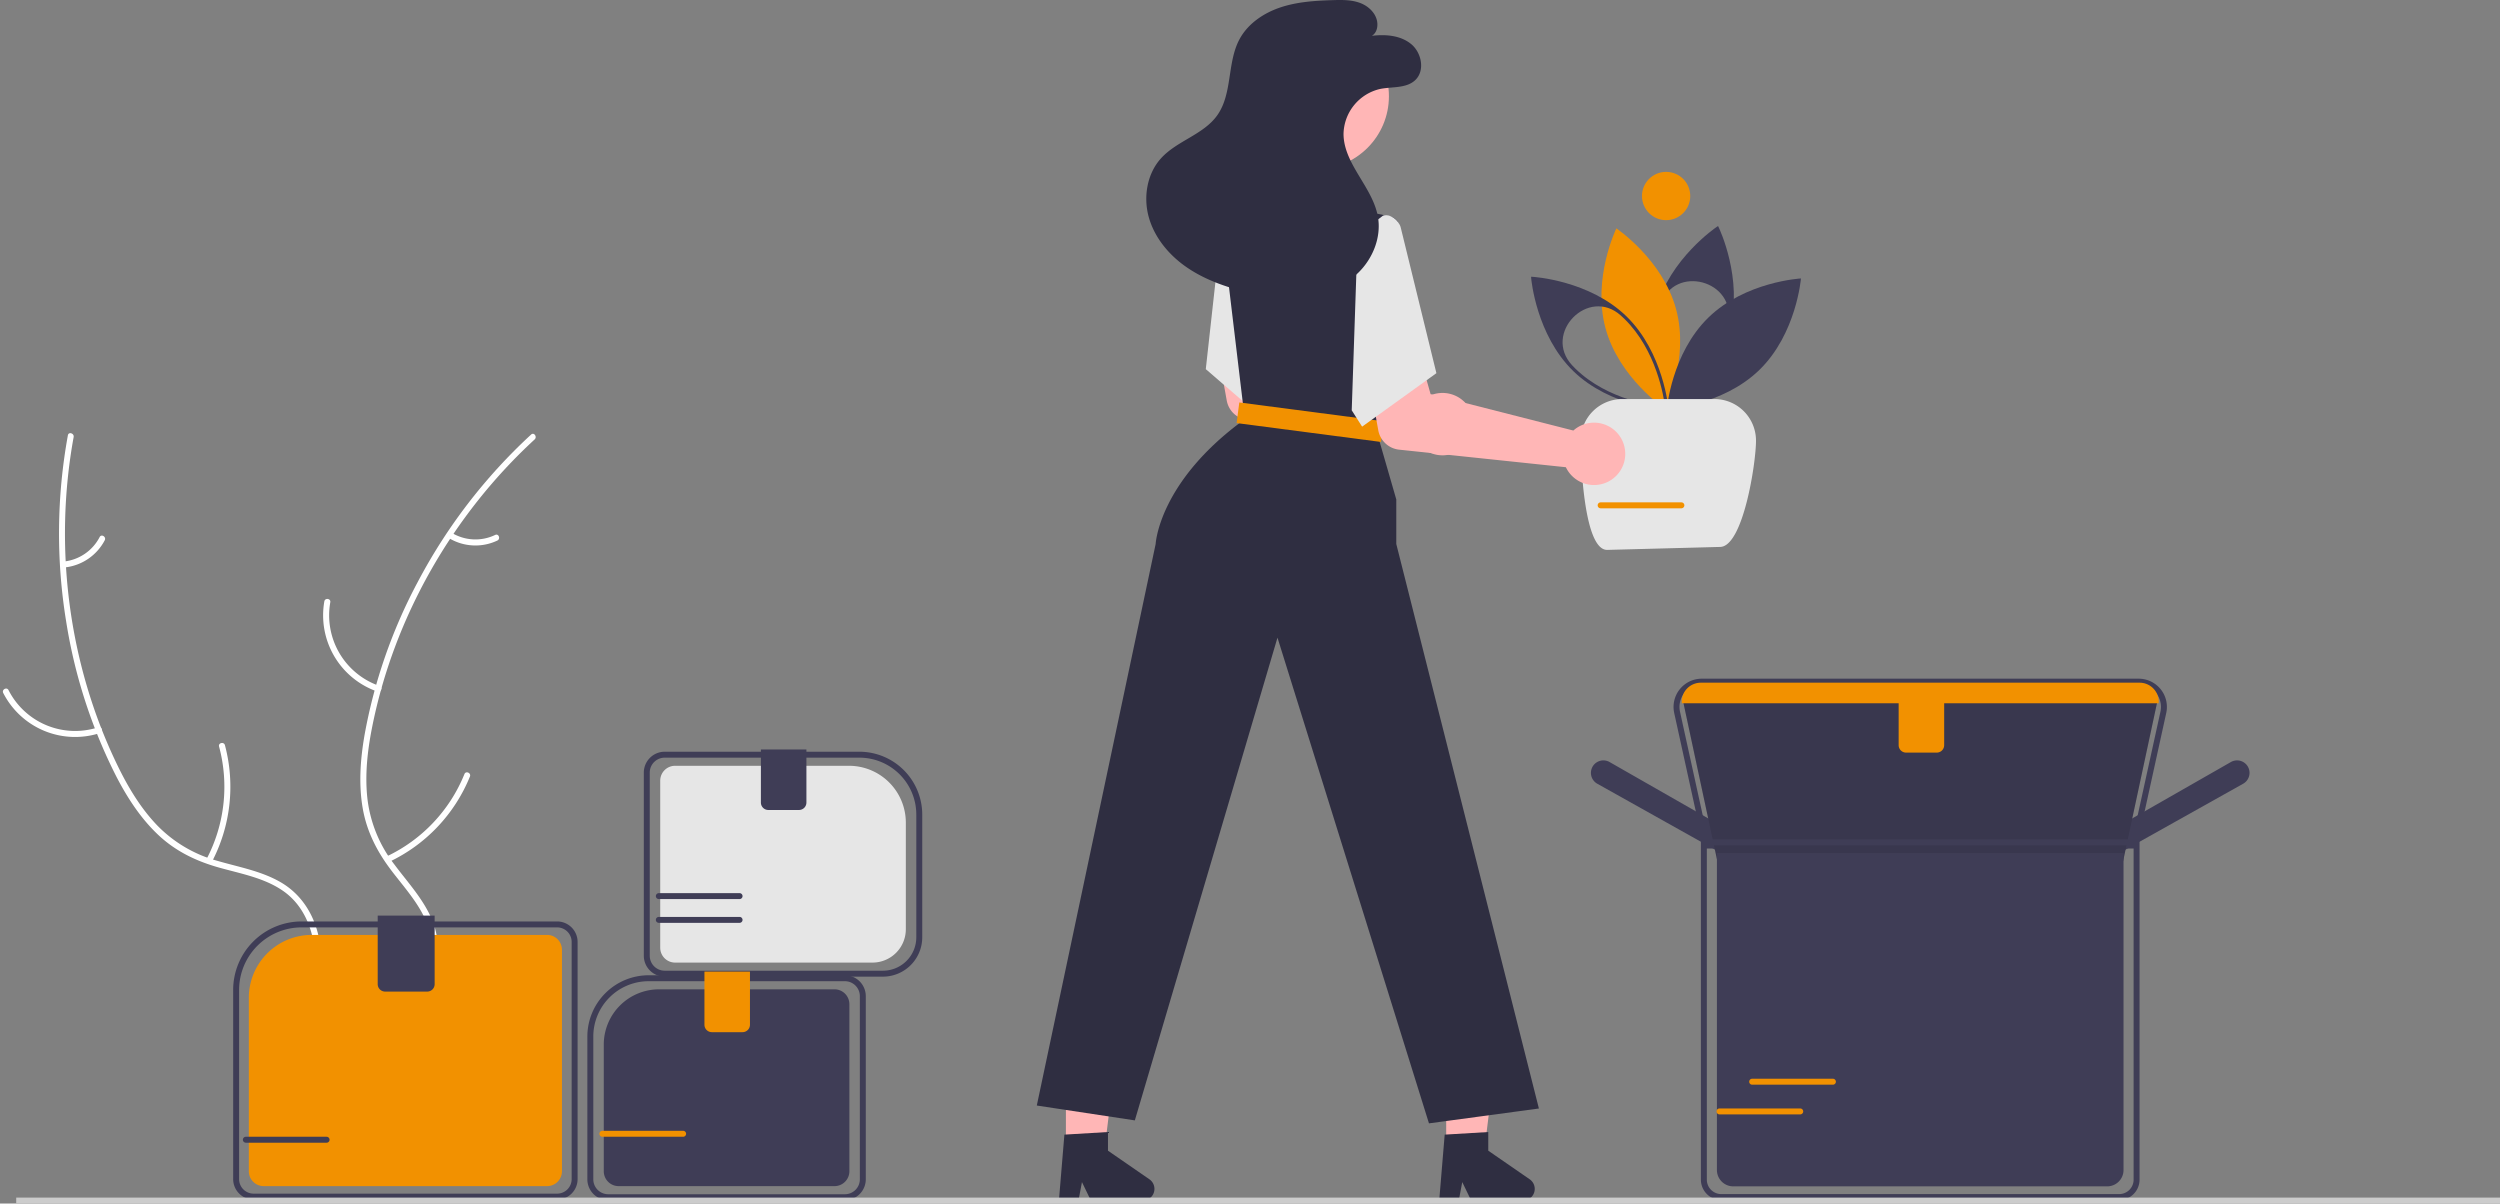 <?xml version="1.0" encoding="UTF-8"?> <svg xmlns="http://www.w3.org/2000/svg" width="841.457" height="405.087" data-name="Layer 1"><rect width="100%" height="100%" fill="#808080" stroke="none"/><g><title>Layer 1</title><path id="svg_2" fill="#fff" d="m24.789,147.104c-6.763,37.034 -1.739,76.468 14.7,110.398c3.554,7.336 7.798,14.468 13.479,20.367a44.709,44.709 0 0 0 20.299,11.901c7.147,2.087 14.7,3.394 21.216,7.182c6.868,3.993 11.13,10.692 12.79,18.375c2.032,9.4 0.564,18.97 -1.196,28.278c-1.954,10.335 -4.148,21.039 -1.316,31.428c0.343,1.259 -1.63,1.718 -1.973,0.461c-4.927,-18.076 4.652,-35.903 3.313,-54.077c-0.625,-8.48 -3.809,-16.823 -11.08,-21.736c-6.358,-4.296 -14.145,-5.651 -21.401,-7.701c-7.618,-2.153 -14.46,-5.442 -20.281,-10.897c-5.955,-5.58 -10.487,-12.562 -14.213,-19.774a175.619,175.619 0 0 1 -16.873,-52.231a184.228,184.228 0 0 1 0.598,-62.572c0.234,-1.279 2.168,-0.673 1.936,0.598l-0,-0z"></path><path id="svg_3" fill="#fff" d="m33.563,246.755a27.158,27.158 0 0 1 -32.472,-13.503c-0.589,-1.163 1.19,-2.133 1.78,-0.969a25.148,25.148 0 0 0 30.231,12.499c1.24,-0.404 1.693,1.571 0.461,1.973l0,0z"></path><path id="svg_4" fill="#fff" d="m69.503,289.19a52.346,52.346 0 0 0 4.234,-37.912c-0.339,-1.26 1.635,-1.719 1.973,-0.461a54.447,54.447 0 0 1 -4.486,39.442c-0.611,1.154 -2.329,0.079 -1.721,-1.069z"></path><path id="svg_5" fill="#fff" d="m21.489,188.997a15.373,15.373 0 0 0 12.047,-8.225c0.596,-1.161 2.313,-0.085 1.721,1.069a17.227,17.227 0 0 1 -13.307,9.129a1.047,1.047 0 0 1 -1.217,-0.756a1.018,1.018 0 0 1 0.756,-1.217z"></path><path id="svg_7" fill="#fff" d="m179.953,147.903c-27.697,25.498 -47.428,60.009 -54.73,96.997c-1.579,7.997 -2.485,16.246 -1.5,24.378a44.709,44.709 0 0 0 9.042,21.723c4.45,5.97 9.694,11.56 12.616,18.508c3.08,7.323 2.449,15.238 -0.85,22.372c-4.037,8.729 -10.97,15.486 -17.98,21.858c-7.783,7.075 -15.979,14.301 -19.973,24.302c-0.484,1.212 -2.336,0.39 -1.853,-0.82c6.949,-17.399 25.331,-25.866 35.203,-41.182c4.607,-7.147 7.087,-15.726 4.24,-24.026c-2.49,-7.258 -7.892,-13.028 -12.451,-19.034c-4.786,-6.306 -8.269,-13.051 -9.633,-20.911c-1.395,-8.041 -0.81,-16.343 0.557,-24.346a175.619,175.619 0 0 1 17.975,-51.862a184.227,184.227 0 0 1 38.15,-49.6c0.957,-0.881 2.136,0.768 1.186,1.643l-0,0z"></path><path id="svg_8" fill="#fff" d="m126.963,232.752a27.158,27.158 0 0 1 -17.797,-30.331c0.23,-1.283 2.234,-0.987 2.004,0.298a25.148,25.148 0 0 0 16.613,28.181c1.233,0.424 0.406,2.274 -0.82,1.853l-0,0z"></path><path id="svg_9" fill="#fff" d="m130.11,288.272a52.346,52.346 0 0 0 26.207,-27.721c0.488,-1.21 2.34,-0.389 1.853,0.82a54.447,54.447 0 0 1 -27.329,28.791c-1.183,0.554 -1.907,-1.339 -0.73,-1.89l0,0z"></path><path id="svg_10" fill="#fff" d="m152.096,179.365a15.373,15.373 0 0 0 14.571,0.686c1.175,-0.568 1.898,1.325 0.73,1.89a17.227,17.227 0 0 1 -16.121,-0.723a1.047,1.047 0 0 1 -0.516,-1.336a1.018,1.018 0 0 1 1.336,-0.516l-0,0z"></path><g data-name="Group 228" id="e36d5192-81ed-4486-9dc7-3aabf5bf620f"><path fill="#3f3d56" d="m561.393,138.458l-0.272,-0.559c-0.083,-0.17 -8.228,-17.2 -3.687,-33.986s20.159,-27.387 20.315,-27.492l0.516,-0.345l0.272,0.559c0.083,0.17 8.228,17.2 3.687,33.986s-20.16,27.388 -20.317,27.492l-0.514,0.345zm20.177,-29.735c3.048,-14.314 -18.187,-20.026 -22.633,-6.083q-0.244,0.767 -0.457,1.552c-3.966,14.656 1.991,29.55 3.35,32.645c2.734,-1.989 15.385,-11.844 19.351,-26.5l0,0q0.216,-0.801 0.389,-1.614z" data-name="Path 3042" id="eec6541e-7182-40d2-8839-37d6db66ade2-172"></path><path fill="#f29100" d="m540.389,110.48c4.541,16.787 20.1,27.183 20.1,27.183s8.192,-16.82 3.651,-33.607s-20.1,-27.183 -20.1,-27.183s-8.192,16.82 -3.651,33.607z" data-name="Path 3043" id="a9014b65-d248-4059-8312-b45b24de232b-173"></path><path fill="#3f3d56" d="m561.64,138.223l-0.62,-0.034c-0.189,-0.01 -19.028,-1.171 -31.491,-13.3s-14.129,-30.933 -14.145,-31.122l-0.051,-0.618l0.62,0.034c0.189,0.01 19.028,1.171 31.49,13.3s14.13,30.933 14.145,31.122l0.052,0.618zm-31.355,-14.109c10.882,10.6 26.788,12.627 30.155,12.946c-0.409,-3.357 -2.869,-19.2 -13.752,-29.8l0,0q-0.584,-0.568 -1.186,-1.103c-10.929,-9.731 -26.289,6.001 -16.376,16.765q0.564,0.612 1.158,1.192l0,0z" data-name="Path 3044" id="ab25dc1f-49f0-4119-9b11-8880659579f8-174"></path><path fill="#3f3d56" d="m575.028,106.872c-12.461,12.13 -13.983,30.777 -13.983,30.777s18.681,-1.02 31.142,-13.15s13.986,-30.778 13.986,-30.778s-18.684,1.02 -31.145,13.151z" data-name="Path 3045" id="eb5ac145-5caa-4eb9-a8bf-cd04614f452d-175"></path><circle fill="#f29100" r="8.126" cy="65.976" cx="560.785" data-name="Ellipse 585" id="fe2e9284-0c2b-4a15-b6a0-6b994e8a2442"></circle><path fill="#e6e6e6" d="m546.04,134.311l31,0a14,14 0 0 1 14,14l0,0c0,7.732 -4.382,35.777 -12.114,35.777l-38,1c-7.732,0 -8.886,-29.045 -8.886,-36.777l0,0a14,14 0 0 1 14,-14z" data-name="Rectangle 453" id="a86ae965-8410-4628-8d67-c8bdb55cc5ff-176"></path></g><path fill="#ffb6b6" d="m479.883,133.905a10.528,10.528 0 0 0 -1.316,1.007l-48.054,-12.251l-3.278,-11.593l-18.144,2.661l3.809,21.088a8,8 0 0 0 7.035,6.534l56.111,5.909a10.5,10.5 0 1 0 3.839,-13.355l-0.002,0z" data-name="Path 3068" id="a084342b-ec68-4bf1-835e-e1a712a99507-177"></path><path fill="#e6e6e6" d="m405.848,124.252l12.38,10.68l17.32,14.93l7.65,-39.14l0.8,-4.07l0.63,-3.23l-17.55,-30.57l-14.63,0.84l-1,0.06l-0.02,0.22l-0.23,2.05l-3,26.98l-0.07,0.65l-2.28,20.6z" data-name="Path 3070" id="b5ab2668-a5cc-41bf-8089-de1c0694ee81-178"></path><path fill="#ffb6b6" d="m486.766,391.927l12.26,0l5.833,-47.288l-18.095,0l0.002,47.288z" data-name="Path 3071" id="a48a89e5-5415-44e6-8741-1c2f93951686-179"></path><path fill="#ffb6b6" d="m358.766,392.927l12.26,0l5.833,-47.288l-18.095,0l0.002,47.288z" data-name="Path 3073" id="b4ab5075-ce23-46e9-939e-e287d4f4a486-180"></path><path fill="#2f2e41" d="m348.967,372.102l33,5l48.01,-162.48l50.99,163.48l37,-5l-48,-190l0,-15l-6.5,-22.5l0.68,-6.09l4.73,-42.59l2.05,-18.47l0.133,-1.193a4.056,4.056 0 0 0 -3.193,-4.417l0,0l-15.4,-3.24l-25.166,0l-14.85,4.09l-1.02,0.28l-0.46,0.13l0.23,1.92l3.48,29.18l0.19,1.6l3.36,28.13l0.74,6.17c-29,21 -30,42 -30,42l-40.004,189z" data-name="Path 3075" id="b77a2f94-428a-4b99-b464-6e051b4fe742-181"></path><circle fill="#ffb6b6" r="24.561" cy="32.391" cx="442.925" data-name="Ellipse 592" id="b29dce1d-f666-44df-985a-547bf779e1a4"></circle><rect transform="rotate(-82.549 -25.737 706.589)" fill="#f29100" height="49" width="7" y="1071.652" x="591.001" data-name="Rectangle 456" id="a7f6a896-dcf1-4596-b70f-da8ad38f22ed"></rect><path fill="#ffb6b6" d="m530.883,143.905a10.528,10.528 0 0 0 -1.316,1.007l-48.054,-12.251l-3.278,-11.593l-18.144,2.661l3.809,21.088a8,8 0 0 0 7.035,6.534l56.111,5.909a10.5,10.5 0 1 0 3.839,-13.355l-0.002,0z" data-name="Path 3076" id="bd729490-aac7-4879-a04d-c9e945275ef2-182"></path><path fill="#e6e6e6" d="m456.967,79.102l8.5,-6.5c2.3,-0.872 5.447,1.605 6,4l12,49l-25,18l-3.5,-5.5l2,-59z" data-name="Path 3077" id="b6be5ba1-6394-41ea-b0bb-2e259093a5f0-183"></path><path fill="#2f2e41" d="m461.745,12.056c4.593,-0.563 9.634,-0.165 13.214,2.767s4.736,9.028 1.346,12.178c-3,2.789 -7.693,2.133 -11.713,2.926a15.854,15.854 0 0 0 -12.384,15.157c0.06,10.174 9.824,17.879 11.578,27.9c1.2,6.84 -1.688,14.038 -6.675,18.87s-11.843,7.443 -18.751,8.15s-13.893,-0.373 -20.606,-2.148c-6.741,-1.782 -13.378,-4.311 -19.034,-8.388s-10.293,-9.826 -12.109,-16.558s-0.512,-14.451 4.168,-19.62c5.359,-5.919 14.274,-7.954 18.91,-14.456c5.2,-7.288 3.273,-17.666 7.479,-25.567c2.808,-5.275 8.125,-8.873 13.792,-10.769s11.719,-2.27 17.692,-2.453c3.14,-0.1 6.375,-0.129 9.3,1.016s5.5,3.753 5.648,6.891s-1.855,4.104 -1.855,4.104z" data-name="Path 3079" id="b6feaf63-857f-49b2-8f08-fe1d6a64856c-184"></path><path id="svg_11" fill="#3f3d56" d="m187.521,403.76l-102.151,0a6.898,6.898 0 0 1 -6.89,-6.891l0,-63.688a23.065,23.065 0 0 1 23.04,-23.039l86.001,0a6.898,6.898 0 0 1 6.89,6.89l0,79.837a6.898,6.898 0 0 1 -6.89,6.891zm-86.001,-91.617a21.064,21.064 0 0 0 -21.04,21.039l0,63.688a4.896,4.896 0 0 0 4.89,4.891l102.151,0a4.896,4.896 0 0 0 4.89,-4.891l0,-79.837a4.895,4.895 0 0 0 -4.89,-4.89l-86.001,0z"></path><path id="svg_12" fill="#f29100" d="m104.899,314.674a21.173,21.173 0 0 0 -21.149,21.149l0,58.405a5.006,5.006 0 0 0 5,5l95.392,0a5.006,5.006 0 0 0 5,-5l0,-74.555a5.006,5.006 0 0 0 -5,-5l-79.243,0z"></path><path id="svg_13" fill="#3f3d56" d="m143.795,333.751l-14.166,0a2.503,2.503 0 0 1 -2.5,-2.5l0,-23.077l19.166,0l0,23.077a2.503,2.503 0 0 1 -2.5,2.5z"></path><path id="svg_14" fill="#3f3d56" d="m711.105,288.376l4.374,-11.661l0.157,-0.09l35.238,-20.136a4.211,4.211 0 0 1 1.217,-0.462a4.195,4.195 0 0 1 2.914,7.766l-43.899,24.583z"></path><path id="svg_15" fill="#3f3d56" d="m581.522,288.376l-43.894,-24.581a4.196,4.196 0 0 1 2.915,-7.768a4.203,4.203 0 0 1 1.217,0.462l35.395,20.226l4.368,11.661z"></path><path fill="#3f3d56" d="m714.607,289.825l-136.586,0l-11.488,-53.613l159.562,0l-11.488,53.613z" data-name="Path 3060" id="a917e09e-7501-48ae-a084-2a300f5c05f4-185"></path><path id="svg_16" fill="#3f3d56" d="m719.105,285.602l-145.582,0l-10.014,-45.622a9.509,9.509 0 0 1 9.287,-11.547l147.038,0a9.508,9.508 0 0 1 9.286,11.547l-10.014,45.622zm-143.974,-2l142.365,0l9.669,-44.052a7.507,7.507 0 0 0 -7.333,-9.117l-147.038,0a7.508,7.508 0 0 0 -7.333,9.118l9.669,44.051z"></path><path opacity="0.1" d="m714.607,289.825l-136.586,0l-11.488,-53.613l159.562,0l-11.488,53.613z" data-name="Path 3061" id="be148f51-17c4-4ec3-8125-b7d3e9443af6-186"></path><path id="svg_17" fill="#3f3d56" d="m713.284,403.91l-133.939,0a6.861,6.861 0 0 1 -6.853,-6.853l0,-114.524l147.645,0l0,114.524a6.861,6.861 0 0 1 -6.853,6.853zm-138.792,-119.377l0,112.524a4.858,4.858 0 0 0 4.853,4.853l133.939,0a4.858,4.858 0 0 0 4.853,-4.853l0,-112.524l-143.645,0z"></path><path id="svg_18" fill="#3f3d56" d="m577.884,287.132l0,106.678a5.507,5.507 0 0 0 5.5,5.5l125.862,0a5.507,5.507 0 0 0 5.5,-5.5l0,-106.678l-136.862,0z"></path><path id="svg_19" fill="#f29100" d="m726.596,236.711l-160.562,0l0,-0.5a6.435,6.435 0 0 1 6.428,-6.428l147.706,0a6.436,6.436 0 0 1 6.428,6.428l0,0.5z"></path><path id="svg_20" fill="#3f3d56" d="m221.806,332.991a18.607,18.607 0 0 0 -18.586,18.586l0,42.653a5.006,5.006 0 0 0 5,5l72.667,0a5.006,5.006 0 0 0 5,-5l0,-56.239a5.006,5.006 0 0 0 -5,-5l-59.081,0z"></path><path id="svg_21" fill="#3f3d56" d="m297.17,328.724l-73.445,0a7.037,7.037 0 0 1 -7.029,-7.028l0,-61.649a7.037,7.037 0 0 1 7.029,-7.029l65.541,0a21.169,21.169 0 0 1 21.146,21.146l0,41.321a13.256,13.256 0 0 1 -13.241,13.24zm-73.445,-73.707a5.035,5.035 0 0 0 -5.029,5.029l0,61.649a5.035,5.035 0 0 0 5.029,5.028l73.445,0a11.253,11.253 0 0 0 11.241,-11.24l0,-41.321a19.167,19.167 0 0 0 -19.146,-19.146l-65.541,0z"></path><path id="svg_22" fill="#3f3d56" d="m284.381,403.964l-79.657,0a7.037,7.037 0 0 1 -7.029,-7.028l0,-48.062a20.639,20.639 0 0 1 20.616,-20.616l66.07,0a7.037,7.037 0 0 1 7.029,7.029l0,61.649a7.037,7.037 0 0 1 -7.029,7.028zm-66.07,-73.707a18.637,18.637 0 0 0 -18.616,18.616l0,48.062a5.035,5.035 0 0 0 5.029,5.028l79.657,0a5.035,5.035 0 0 0 5.029,-5.028l0,-61.649a5.035,5.035 0 0 0 -5.029,-5.029l-66.07,0z"></path><path id="svg_23" fill="#e6e6e6" d="m227.22,257.752a5.006,5.006 0 0 0 -5,5l0,56.239a5.006,5.006 0 0 0 5,5l66.456,0a11.224,11.224 0 0 0 11.211,-11.212l0,-35.911a19.138,19.138 0 0 0 -19.117,-19.116l-58.55,0z"></path><path id="svg_24" fill="#3f3d56" d="m268.925,272.627l-10.322,0a2.503,2.503 0 0 1 -2.5,-2.5l0,-17.876l15.322,0l0,17.876a2.503,2.503 0 0 1 -2.5,2.5z"></path><path id="svg_25" fill="#2f2e41" d="m486.26,381.894l14.667,-0.875l0,6.284l13.944,9.63a3.925,3.925 0 0 1 -2.23,7.155l-17.461,0l-3.01,-6.216l-1.175,6.216l-6.584,0l1.849,-22.194z"></path><path id="svg_26" fill="#2f2e41" d="m358.26,381.894l14.667,-0.875l0,6.284l13.944,9.63a3.925,3.925 0 0 1 -2.23,7.155l-17.461,0l-3.01,-6.216l-1.175,6.216l-6.584,0l1.849,-22.194z"></path><path id="svg_27" fill="#3f3d56" d="m109.927,384.615l-27.177,0a1,1 0 0 1 0,-2l27.177,0a1,1 0 1 1 0,2z"></path><path id="svg_28" fill="#f29100" d="m229.927,382.615l-27.177,0a1,1 0 0 1 0,-2l27.177,0a1,1 0 1 1 0,2z"></path><path id="svg_29" fill="#f29100" d="m605.927,375.087l-27.177,0a1,1 0 0 1 0,-2l27.177,0a1,1 0 0 1 0,2z"></path><path id="svg_30" fill="#f29100" d="m616.927,365.087l-27.177,0a1,1 0 0 1 0,-2l27.177,0a1,1 0 0 1 0,2z"></path><path id="svg_31" fill="#f29100" d="m565.927,171.087l-27.177,0a1,1 0 0 1 0,-2l27.177,0a1,1 0 0 1 0,2z"></path><path id="svg_32" fill="#3f3d56" d="m248.927,310.615l-27.177,0a1,1 0 0 1 0,-2l27.177,0a1,1 0 1 1 0,2z"></path><path id="svg_33" fill="#3f3d56" d="m248.927,302.615l-27.177,0a1,1 0 0 1 0,-2l27.177,0a1,1 0 1 1 0,2z"></path><path id="svg_34" fill="#f29100" d="m651.875,253.315l-10.322,0a2.503,2.503 0 0 1 -2.5,-2.5l0,-17.876l15.322,0l0,17.876a2.503,2.503 0 0 1 -2.5,2.5z"></path><rect fill="#ccc" height="2" width="836" y="403.087" x="5.457" data-name="Rectangle 450" id="af895076-55e2-4ce3-b817-4381b6fe19d2"></rect><path id="svg_35" fill="#f29100" d="m249.925,347.41l-10.322,0a2.503,2.503 0 0 1 -2.5,-2.5l0,-17.876l15.322,0l0,17.876a2.503,2.503 0 0 1 -2.5,2.5z"></path></g></svg> 